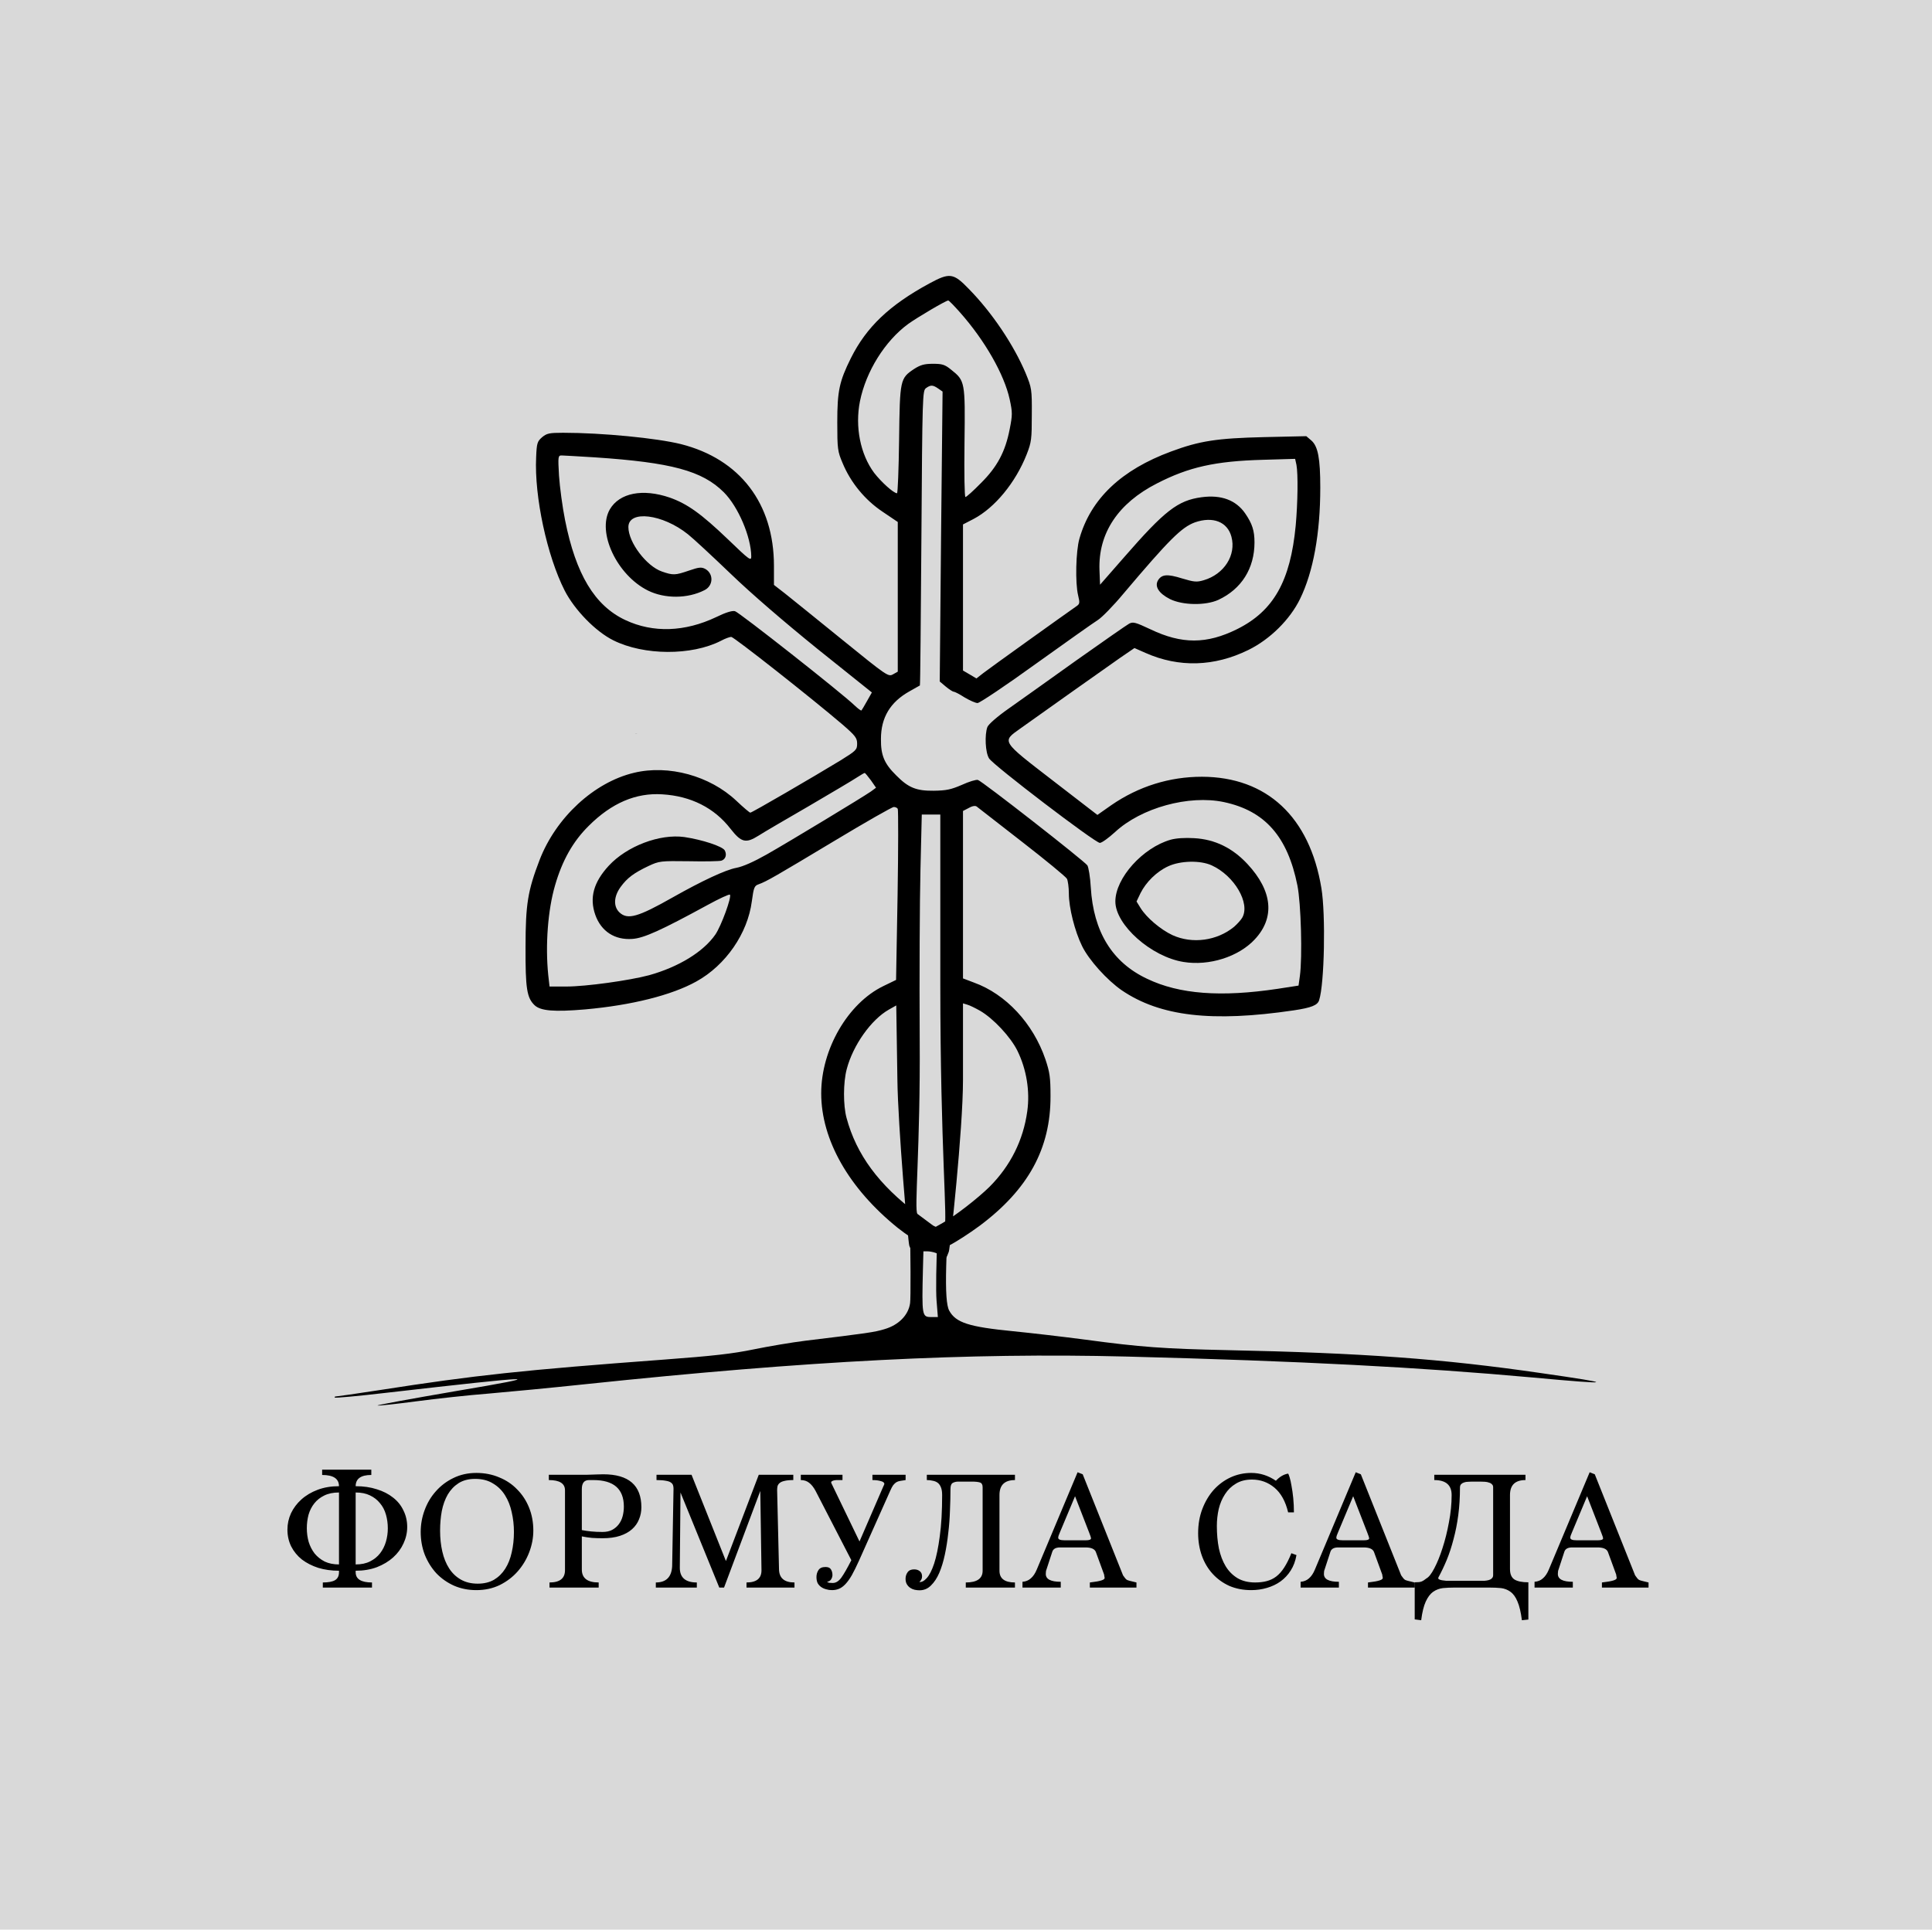 <?xml version="1.0" encoding="UTF-8"?> <svg xmlns="http://www.w3.org/2000/svg" width="1022" height="1021" viewBox="0 0 1022 1021" fill="none"><rect width="1022" height="1021" fill="#D9D9D9"></rect><path d="M488 441.499C492 433.099 476.667 428.666 468.5 427.499C462.5 426.198 449.667 486.291 444 516.499C454.4 510.899 464.667 521.833 468.5 527.999C473.333 502.666 484 449.899 488 441.499Z" fill="#D9D9D9"></path><path d="M170.767 840V837.3C173.647 837.3 175.777 836.91 177.157 836.13C178.597 835.29 179.317 833.88 179.317 831.9V831.09C175.357 831.09 171.697 830.58 168.337 829.56C165.037 828.48 162.157 827.01 159.697 825.15C157.297 823.23 155.407 820.92 154.027 818.22C152.707 815.52 152.047 812.55 152.047 809.31C152.047 806.31 152.677 803.43 153.937 800.67C155.257 797.91 157.087 795.48 159.427 793.38C161.827 791.22 164.707 789.51 168.067 788.25C171.427 786.99 175.177 786.36 179.317 786.36C179.317 782.4 176.347 780.42 170.407 780.42V777.63H196.417V780.42C190.897 780.42 188.137 782.4 188.137 786.36C192.277 786.36 195.997 786.9 199.297 787.98C202.657 789 205.537 790.47 207.937 792.39C210.337 794.25 212.167 796.53 213.427 799.23C214.747 801.87 215.407 804.78 215.407 807.96C215.407 810.96 214.747 813.87 213.427 816.69C212.167 819.45 210.337 821.91 207.937 824.07C205.597 826.17 202.747 827.88 199.387 829.2C196.027 830.46 192.277 831.09 188.137 831.09V831.9C188.137 835.5 191.017 837.3 196.777 837.3V840H170.767ZM162.307 808.59C162.307 811.11 162.637 813.54 163.297 815.88C164.017 818.16 165.067 820.2 166.447 822C167.887 823.74 169.657 825.15 171.757 826.23C173.917 827.25 176.437 827.76 179.317 827.76V789.69C176.257 789.69 173.647 790.23 171.487 791.31C169.387 792.33 167.647 793.71 166.267 795.45C164.887 797.19 163.867 799.2 163.207 801.48C162.607 803.76 162.307 806.13 162.307 808.59ZM205.147 808.68C205.147 806.1 204.817 803.67 204.157 801.39C203.497 799.05 202.447 797.04 201.007 795.36C199.627 793.62 197.857 792.24 195.697 791.22C193.597 790.2 191.077 789.69 188.137 789.69V827.76C191.137 827.76 193.687 827.22 195.787 826.14C197.947 825.06 199.717 823.62 201.097 821.82C202.477 820.02 203.497 817.98 204.157 815.7C204.817 813.42 205.147 811.08 205.147 808.68ZM252.692 837.93C256.052 837.93 258.932 837.24 261.332 835.86C263.732 834.42 265.712 832.47 267.272 830.01C268.832 827.55 269.972 824.67 270.692 821.37C271.472 818.01 271.862 814.41 271.862 810.57C271.862 806.97 271.472 803.49 270.692 800.13C269.972 796.77 268.802 793.8 267.182 791.22C265.562 788.58 263.432 786.48 260.792 784.92C258.212 783.3 255.062 782.49 251.342 782.49C247.922 782.49 245.012 783.24 242.612 784.74C240.272 786.24 238.352 788.25 236.852 790.77C235.412 793.29 234.362 796.2 233.702 799.5C233.102 802.8 232.802 806.25 232.802 809.85C232.802 813.81 233.192 817.5 233.972 820.92C234.752 824.34 235.952 827.31 237.572 829.83C239.192 832.35 241.262 834.33 243.782 835.77C246.302 837.21 249.272 837.93 252.692 837.93ZM251.972 841.35C247.712 841.35 243.782 840.57 240.182 839.01C236.582 837.39 233.462 835.2 230.822 832.44C228.242 829.62 226.202 826.35 224.702 822.63C223.262 818.85 222.542 814.83 222.542 810.57C222.542 806.61 223.232 802.77 224.612 799.05C225.992 795.27 227.972 791.94 230.552 789.06C233.132 786.12 236.222 783.78 239.822 782.04C243.482 780.24 247.532 779.34 251.972 779.34C256.352 779.34 260.372 780.12 264.032 781.68C267.752 783.18 270.932 785.31 273.572 788.07C276.272 790.77 278.372 793.98 279.872 797.7C281.372 801.42 282.122 805.47 282.122 809.85C282.122 813.69 281.402 817.5 279.962 821.28C278.522 825.06 276.482 828.45 273.842 831.45C271.262 834.39 268.112 836.79 264.392 838.65C260.672 840.45 256.532 841.35 251.972 841.35ZM290.68 840V837.3C296.14 837.3 298.87 835.14 298.87 830.82V788.52C298.87 784.92 296.02 783.12 290.32 783.12V780.33H305.35C307.33 780.33 308.86 780.33 309.94 780.33C311.08 780.27 312.07 780.24 312.91 780.24C313.81 780.18 314.68 780.15 315.52 780.15C316.42 780.09 317.62 780.06 319.12 780.06C332.56 780.06 339.28 785.88 339.28 797.52C339.28 799.8 338.86 801.93 338.02 803.91C337.24 805.89 336.01 807.63 334.33 809.13C332.65 810.63 330.52 811.8 327.94 812.64C325.36 813.48 322.3 813.9 318.76 813.9C316.84 813.9 314.95 813.84 313.09 813.72C311.29 813.54 309.52 813.27 307.78 812.91V830.46C307.78 835.02 310.75 837.3 316.69 837.3V840H290.68ZM311.56 783.12C309.04 783.12 307.78 784.71 307.78 787.89V809.58C309.28 809.88 310.93 810.12 312.73 810.3C314.53 810.48 316.54 810.57 318.76 810.57C320.74 810.57 322.42 810.21 323.8 809.49C325.24 808.71 326.41 807.72 327.31 806.52C328.27 805.26 328.96 803.82 329.38 802.2C329.8 800.58 330.01 798.9 330.01 797.16C330.01 787.8 324.64 783.12 313.9 783.12H311.56ZM394.892 840V837.3C400.232 837.3 402.872 835.11 402.812 830.73L402.182 788.88L383.012 840H380.492L359.972 789.69L359.612 829.38C359.552 834.66 362.552 837.3 368.612 837.3V840H346.922V837.3C352.382 837.3 355.262 834.42 355.562 828.66L356.282 787.62C356.282 786.96 356.192 786.36 356.012 785.82C355.832 785.28 355.442 784.8 354.842 784.38C354.242 783.96 353.342 783.66 352.142 783.48C350.942 783.24 349.322 783.12 347.282 783.12V780.33H365.822L384.002 825.96L401.372 780.33H419.642V783.12C417.662 783.12 416.102 783.27 414.962 783.57C413.822 783.81 412.952 784.2 412.352 784.74C411.812 785.22 411.452 785.79 411.272 786.45C411.152 787.11 411.092 787.8 411.092 788.52L412.082 830.1C412.082 834.9 414.812 837.3 420.272 837.3V840H394.892ZM467.354 786.27C467.414 786.15 467.504 785.97 467.624 785.73C467.744 785.49 467.804 785.31 467.804 785.19C467.804 784.47 467.174 783.96 465.914 783.66C464.714 783.3 463.244 783.12 461.504 783.12V780.33H479.054V783.12C477.914 783.3 476.954 783.45 476.174 783.57C475.394 783.69 474.704 783.93 474.104 784.29C473.564 784.65 473.024 785.16 472.484 785.82C472.004 786.48 471.494 787.44 470.954 788.7L454.394 825.78C453.014 828.84 451.754 831.39 450.614 833.43C449.474 835.41 448.334 837 447.194 838.2C446.114 839.34 445.004 840.15 443.864 840.63C442.724 841.11 441.464 841.35 440.084 841.35C439.004 841.35 437.984 841.2 437.024 840.9C436.064 840.66 435.194 840.27 434.414 839.73C433.634 839.19 433.004 838.5 432.524 837.66C432.104 836.76 431.894 835.68 431.894 834.42C431.894 833.04 432.254 831.81 432.974 830.73C433.694 829.65 434.924 829.11 436.664 829.11C438.104 829.11 439.064 829.53 439.544 830.37C440.084 831.21 440.354 832.2 440.354 833.34C440.354 834.12 440.114 834.9 439.634 835.68C439.154 836.4 438.434 836.82 437.474 836.94C437.894 837.24 438.314 837.42 438.734 837.48C439.214 837.54 439.814 837.57 440.534 837.57C442.154 837.57 443.654 836.64 445.034 834.78C446.414 832.86 448.184 829.77 450.344 825.51L431.444 788.88C430.424 786.96 429.284 785.52 428.024 784.56C426.824 783.6 425.354 783.12 423.614 783.12V780.33H445.664V783.12H442.874C441.854 783.12 441.014 783.27 440.354 783.57C439.694 783.87 439.514 784.29 439.814 784.83L454.664 815.61L467.354 786.27ZM490.277 780.33H536.897V783.12C531.437 783.12 528.707 785.76 528.707 791.04V831.09C528.707 835.23 531.437 837.3 536.897 837.3V840H510.887V837.3C516.827 837.3 519.797 835.23 519.797 831.09V786.9C519.797 785.52 519.317 784.68 518.357 784.38C517.457 784.08 515.957 783.93 513.857 783.93H506.927C505.787 783.93 504.797 784.17 503.957 784.65C503.177 785.07 502.787 786.15 502.787 787.89C502.787 791.37 502.697 795.12 502.517 799.14C502.397 803.16 502.097 807.15 501.617 811.11C501.197 815.07 500.597 818.88 499.817 822.54C499.037 826.2 498.047 829.44 496.847 832.26C495.647 835.02 494.177 837.24 492.437 838.92C490.757 840.6 488.747 841.44 486.407 841.44C485.627 841.44 484.787 841.35 483.887 841.17C483.047 840.99 482.267 840.66 481.547 840.18C480.827 839.7 480.227 839.07 479.747 838.29C479.267 837.51 479.027 836.52 479.027 835.32C479.027 834.06 479.387 832.92 480.107 831.9C480.827 830.88 481.967 830.37 483.527 830.37C484.787 830.37 485.807 830.7 486.587 831.36C487.367 831.96 487.757 832.89 487.757 834.15C487.757 834.75 487.607 835.32 487.307 835.86C487.007 836.34 486.677 836.73 486.317 837.03C487.517 837.21 488.807 836.55 490.187 835.05C491.627 833.49 492.947 830.91 494.147 827.31C495.347 823.65 496.337 818.85 497.117 812.91C497.957 806.97 498.377 799.68 498.377 791.04C498.377 789.36 498.167 788.01 497.747 786.99C497.327 785.91 496.757 785.1 496.037 784.56C495.317 784.02 494.447 783.66 493.427 783.48C492.467 783.24 491.417 783.12 490.277 783.12V780.33ZM576.514 840V837.3C577.354 837.18 578.224 837.06 579.124 836.94C580.084 836.82 580.924 836.67 581.644 836.49C582.424 836.31 583.054 836.1 583.534 835.86C584.074 835.56 584.344 835.23 584.344 834.87C584.284 834.63 584.224 834.3 584.164 833.88C584.164 833.4 584.014 832.83 583.714 832.17L579.664 821.1C579.004 819.54 577.174 818.76 574.174 818.76H560.764C558.484 818.76 557.104 819.54 556.624 821.1L553.564 830.46C553.324 831 553.204 831.78 553.204 832.8C553.204 835.56 555.844 836.94 561.124 836.94V840H540.874V836.94C542.614 836.82 544.084 836.22 545.284 835.14C546.544 834.06 547.594 832.5 548.434 830.46L570.034 778.98L572.734 780.06L594.064 833.52C594.904 834.78 595.564 835.56 596.044 835.86C596.164 835.98 596.644 836.16 597.484 836.4C598.384 836.58 599.614 836.88 601.174 837.3V840H576.514ZM568.684 791.67L560.764 810.57C560.104 812.01 559.774 813.03 559.774 813.63C559.774 814.53 560.884 814.98 563.104 814.98H574.444C576.244 814.98 577.144 814.62 577.144 813.9C577.144 813.6 576.814 812.61 576.154 810.93L568.684 791.67ZM685.817 822.81C685.277 825.93 684.257 828.66 682.757 831C681.317 833.28 679.517 835.2 677.357 836.76C675.257 838.26 672.857 839.4 670.157 840.18C667.517 840.96 664.757 841.35 661.877 841.35C657.617 841.35 653.747 840.6 650.267 839.1C646.847 837.54 643.907 835.41 641.447 832.71C638.987 830.01 637.097 826.83 635.777 823.17C634.457 819.45 633.797 815.46 633.797 811.2C633.797 806.52 634.547 802.23 636.047 798.33C637.547 794.43 639.557 791.07 642.077 788.25C644.657 785.43 647.627 783.24 650.987 781.68C654.407 780.12 658.037 779.34 661.877 779.34C666.557 779.34 670.907 780.72 674.927 783.48C676.967 781.32 679.127 780.06 681.407 779.7C681.587 779.88 681.857 780.57 682.217 781.77C682.577 782.91 682.907 784.41 683.207 786.27C683.567 788.13 683.867 790.26 684.107 792.66C684.347 795.06 684.467 797.58 684.467 800.22H681.407C680.027 794.4 677.627 790.05 674.207 787.17C670.787 784.29 666.797 782.85 662.237 782.85C658.937 782.85 656.117 783.57 653.777 785.01C651.437 786.39 649.517 788.25 648.017 790.59C646.517 792.87 645.407 795.48 644.687 798.42C644.027 801.36 643.697 804.36 643.697 807.42C643.697 811.68 644.057 815.64 644.777 819.3C645.557 822.9 646.757 826.05 648.377 828.75C649.997 831.39 652.097 833.49 654.677 835.05C657.257 836.55 660.347 837.3 663.947 837.3C666.227 837.3 668.267 837.06 670.067 836.58C671.927 836.1 673.607 835.29 675.107 834.15C676.667 832.95 678.077 831.36 679.337 829.38C680.657 827.34 681.917 824.82 683.117 821.82L685.817 822.81ZM723.643 840V837.3C724.483 837.18 725.353 837.06 726.253 836.94C727.213 836.82 728.053 836.67 728.773 836.49C729.553 836.31 730.183 836.1 730.663 835.86C731.203 835.56 731.473 835.23 731.473 834.87C731.413 834.63 731.353 834.3 731.293 833.88C731.293 833.4 731.143 832.83 730.843 832.17L726.793 821.1C726.133 819.54 724.303 818.76 721.303 818.76H707.893C705.613 818.76 704.233 819.54 703.753 821.1L700.693 830.46C700.453 831 700.333 831.78 700.333 832.8C700.333 835.56 702.973 836.94 708.253 836.94V840H688.003V836.94C689.743 836.82 691.213 836.22 692.413 835.14C693.673 834.06 694.723 832.5 695.563 830.46L717.163 778.98L719.863 780.06L741.193 833.52C742.033 834.78 742.693 835.56 743.173 835.86C743.293 835.98 743.773 836.16 744.613 836.4C745.513 836.58 746.743 836.88 748.303 837.3V840H723.643ZM715.813 791.67L707.893 810.57C707.233 812.01 706.903 813.03 706.903 813.63C706.903 814.53 708.013 814.98 710.233 814.98H721.573C723.373 814.98 724.273 814.62 724.273 813.9C724.273 813.6 723.943 812.61 723.283 810.93L715.813 791.67ZM769.513 840C767.293 840 765.223 840.09 763.303 840.27C761.383 840.51 759.643 841.17 758.083 842.25C756.583 843.33 755.293 845.04 754.213 847.38C753.133 849.72 752.323 853.02 751.783 857.28L748.363 856.83V837.21C749.263 837.21 749.983 837.18 750.523 837.12C751.123 837.06 751.633 836.94 752.053 836.76C752.473 836.58 752.863 836.37 753.223 836.13C753.643 835.83 754.093 835.5 754.573 835.14C755.833 834.48 757.213 832.71 758.713 829.83C760.273 826.89 761.713 823.35 763.033 819.21C764.413 815.01 765.553 810.45 766.453 805.53C767.413 800.61 767.893 795.78 767.893 791.04C767.893 785.76 764.833 783.12 758.713 783.12V780.33H806.953V783.12C801.493 783.12 798.763 785.76 798.763 791.04V830.19C798.763 832.89 799.573 834.75 801.193 835.77C802.813 836.73 805.243 837.21 808.483 837.21V856.92L805.063 857.28C804.523 853.02 803.743 849.72 802.723 847.38C801.763 845.04 800.533 843.33 799.033 842.25C797.593 841.17 795.913 840.51 793.993 840.27C792.133 840.09 790.093 840 787.873 840H769.513ZM760.963 834.51C760.723 834.99 760.783 835.35 761.143 835.59C761.563 835.83 762.103 836.01 762.763 836.13C763.423 836.25 764.143 836.34 764.923 836.4C765.763 836.4 766.483 836.4 767.083 836.4H783.373C783.973 836.4 784.633 836.4 785.353 836.4C786.133 836.34 786.853 836.22 787.513 836.04C788.173 835.86 788.713 835.56 789.133 835.14C789.613 834.72 789.853 834.15 789.853 833.43V786.9C789.853 786.24 789.643 785.73 789.223 785.37C788.863 784.95 788.353 784.65 787.693 784.47C787.093 784.23 786.373 784.08 785.533 784.02C784.753 783.96 783.913 783.93 783.013 783.93H778.783C778.123 783.93 777.403 783.96 776.623 784.02C775.843 784.02 775.123 784.14 774.463 784.38C773.863 784.56 773.353 784.86 772.933 785.28C772.513 785.7 772.303 786.3 772.303 787.08C772.303 792.24 772.003 797.1 771.403 801.66C770.803 806.22 769.963 810.48 768.883 814.44C767.863 818.4 766.663 822.06 765.283 825.42C763.903 828.72 762.463 831.75 760.963 834.51ZM847.393 840V837.3C848.233 837.18 849.103 837.06 850.003 836.94C850.963 836.82 851.803 836.67 852.523 836.49C853.303 836.31 853.933 836.1 854.413 835.86C854.953 835.56 855.223 835.23 855.223 834.87C855.163 834.63 855.103 834.3 855.043 833.88C855.043 833.4 854.893 832.83 854.593 832.17L850.543 821.1C849.883 819.54 848.053 818.76 845.053 818.76H831.643C829.363 818.76 827.983 819.54 827.503 821.1L824.443 830.46C824.203 831 824.083 831.78 824.083 832.8C824.083 835.56 826.723 836.94 832.003 836.94V840H811.753V836.94C813.493 836.82 814.963 836.22 816.163 835.14C817.423 834.06 818.473 832.5 819.313 830.46L840.913 778.98L843.613 780.06L864.943 833.52C865.783 834.78 866.443 835.56 866.923 835.86C867.043 835.98 867.523 836.16 868.363 836.4C869.263 836.58 870.493 836.88 872.053 837.3V840H847.393ZM839.563 791.67L831.643 810.57C830.983 812.01 830.653 813.03 830.653 813.63C830.653 814.53 831.763 814.98 833.983 814.98H845.323C847.123 814.98 848.023 814.62 848.023 813.9C848.023 813.6 847.693 812.61 847.033 810.93L839.563 791.67Z" fill="black"></path><path d="M335.918 389.064C335.918 392.464 339.418 396.764 350.218 406.664C360.618 416.264 366.518 422.664 365.618 423.464C365.318 423.764 362.218 422.964 358.718 421.564C355.218 420.164 348.818 418.064 344.418 416.964C335.418 414.664 324.718 411.064 317.618 407.964C311.518 405.364 310.618 405.264 314.418 407.964C320.918 412.364 329.118 415.864 344.918 420.864C354.018 423.764 363.218 426.964 365.418 428.064C367.618 429.164 374.718 435.364 381.318 441.764C396.918 457.064 424.918 486.464 424.918 487.564C424.918 488.064 420.518 486.964 415.118 485.164C409.718 483.364 400.718 481.264 395.118 480.364C382.618 478.564 378.218 476.464 371.518 469.064C368.718 466.064 364.518 461.464 362.118 458.964L357.818 454.364L361.018 460.264L364.318 466.164L361.818 465.464C355.218 463.664 348.018 462.764 333.818 461.964C325.218 461.464 317.518 460.764 316.818 460.364C315.718 459.764 315.718 459.864 316.618 460.864C318.518 462.864 327.518 464.864 339.918 465.864C359.318 467.564 366.518 469.864 374.718 477.164C380.618 482.464 383.518 483.464 394.818 484.264C420.018 486.164 441.618 503.264 443.118 522.464C443.418 526.364 443.418 526.364 439.518 526.664C432.518 527.264 431.318 526.464 428.718 519.664C426.518 513.764 420.518 505.864 419.218 507.164C418.918 507.564 419.118 508.364 419.618 509.064C420.218 509.764 421.218 512.064 421.918 514.264C423.518 519.064 422.818 519.864 413.418 523.164C408.818 524.764 405.718 525.364 404.418 524.764C400.818 523.364 396.218 523.864 393.518 525.964C391.418 527.664 390.918 528.864 390.918 532.464C390.918 537.264 390.018 538.464 382.618 544.164C380.518 545.664 378.918 547.364 378.918 547.864C378.918 549.364 383.418 549.064 388.118 547.164C393.218 545.264 406.818 535.964 411.518 531.164C415.418 527.364 419.318 525.564 422.018 526.364C425.418 527.464 424.018 528.864 417.918 530.564C414.418 531.464 411.918 532.764 411.918 533.564C411.918 535.264 414.518 535.164 420.318 533.264C424.918 531.664 425.318 531.664 429.418 533.764C431.818 534.964 436.318 536.764 439.418 537.864C448.318 540.964 457.118 546.264 462.218 551.764C469.318 559.364 468.518 560.364 458.718 556.364C448.618 552.264 440.518 550.864 427.418 550.964C415.918 551.064 417.118 551.664 436.418 554.864C449.918 557.064 458.518 559.364 459.518 561.064C459.918 561.664 459.418 562.764 458.418 563.464C456.818 564.664 456.918 564.864 459.518 565.464C463.618 566.464 472.618 570.564 473.318 571.764C473.818 572.464 469.918 581.864 468.318 583.664C468.218 583.864 466.918 583.264 465.518 582.364C463.518 581.064 461.818 580.764 458.618 581.264C450.418 582.664 450.618 582.764 449.418 577.864C448.318 573.464 448.218 573.364 444.218 573.364C442.018 573.264 439.018 572.564 437.618 571.564C433.418 568.864 428.618 569.464 418.018 574.364C412.618 576.864 407.818 578.864 407.318 578.864C406.818 578.864 405.818 577.964 405.118 576.864C402.918 573.264 396.818 574.164 389.918 578.964C384.418 582.864 380.918 583.564 380.918 580.864C380.918 578.364 389.218 571.064 395.818 567.864C399.718 566.064 402.918 564.164 402.918 563.764C402.918 563.364 399.518 563.964 395.418 565.064C387.518 567.164 385.718 567.064 387.918 564.364C390.118 561.764 388.118 561.364 382.618 563.364C375.118 565.964 374.018 566.664 371.918 570.164C370.318 572.764 369.918 572.964 369.318 571.464C368.318 568.764 371.818 564.664 378.018 561.564C388.818 556.164 400.918 548.464 400.918 547.164C400.918 545.164 399.618 545.564 392.718 549.364C385.518 553.264 376.518 555.864 372.618 555.164C371.218 554.864 368.218 553.064 365.918 551.164L361.818 547.564L358.818 550.464C357.218 551.964 354.018 556.364 351.718 560.264C345.418 570.964 340.218 577.664 336.818 579.364C335.218 580.264 330.518 581.764 326.618 582.764C318.718 584.764 319.118 584.064 320.618 592.864C321.418 597.264 321.518 597.364 325.218 597.264C327.518 597.164 330.918 595.964 334.118 593.964C338.018 591.564 339.918 590.864 341.818 591.364C348.218 593.064 352.118 592.964 356.818 591.264L361.818 589.564L364.718 592.664C366.418 594.464 368.518 595.864 369.518 595.864C372.318 595.864 387.018 587.964 392.218 583.664L396.918 579.764V582.564C396.918 584.064 396.018 586.864 394.918 588.664C393.818 590.464 392.918 592.164 392.918 592.364C392.918 593.564 398.118 592.664 402.418 590.864C405.918 589.364 408.318 589.064 412.718 589.464C417.518 589.964 419.318 589.664 424.318 587.464C427.518 586.064 430.718 584.864 431.518 584.864C432.218 584.864 434.018 586.464 435.518 588.364C438.118 591.864 443.618 595.864 445.818 595.864C446.418 595.864 448.618 594.264 450.818 592.364C456.218 587.464 459.718 587.564 464.318 593.064L467.918 597.264L470.618 594.564C473.118 592.164 473.218 591.764 471.918 589.364C470.918 587.464 470.818 586.264 471.618 585.064C473.818 581.564 475.618 582.564 478.018 588.564C478.018 588.564 480.318 596.064 481.218 639.564C481.718 664.464 481.818 686.964 481.418 689.564C480.518 695.864 475.418 701.064 467.918 703.264C462.718 704.864 458.518 705.464 426.218 709.364C418.918 710.264 406.518 712.364 398.718 713.964C387.618 716.264 377.018 717.464 351.418 719.364C276.318 724.964 251.818 727.564 201.118 735.464C188.818 737.364 178.318 738.864 177.718 738.864C177.118 738.864 176.818 739.164 177.118 739.464C177.518 739.764 189.618 738.664 204.118 736.964C286.018 727.564 292.018 727.464 241.018 736.064C217.718 740.064 199.118 743.464 199.718 743.664C200.318 743.864 209.518 742.864 220.118 741.464C230.718 740.064 248.018 738.164 258.418 737.364C268.918 736.464 292.018 734.264 309.918 732.364C427.818 719.964 512.218 715.664 595.918 717.764C688.718 720.164 751.318 723.464 810.918 728.864C854.318 732.864 855.318 732.264 814.818 726.464C763.018 718.964 721.118 715.864 648.918 714.364C615.918 713.664 603.318 712.764 574.418 708.864C562.318 707.264 545.018 705.264 535.918 704.364C512.518 702.064 505.618 699.864 502.118 693.464C499.318 688.364 499.918 664.664 504.418 606.464C505.818 587.664 504.918 589.564 514.818 582.864L519.318 579.864L521.418 581.864C524.618 584.864 530.918 584.564 534.018 581.264C536.418 578.664 537.118 578.664 544.218 580.364C546.218 580.864 547.818 579.964 553.018 575.364C560.418 568.664 562.418 567.564 570.118 565.964C573.618 565.264 578.218 563.164 581.818 560.764C588.218 556.564 590.318 556.064 593.618 558.364C598.418 561.764 597.318 570.364 591.418 575.664C587.818 578.764 586.918 582.664 588.818 585.764C589.918 587.364 590.818 587.064 597.318 582.364C599.918 580.464 603.018 578.864 604.218 578.864C605.318 578.864 608.518 580.264 611.218 582.064C617.118 585.864 621.918 586.064 632.118 582.864C642.118 579.764 646.518 575.264 642.618 571.964C641.618 571.164 640.818 571.564 639.218 573.764C635.318 578.964 625.118 581.664 619.818 578.864C617.218 577.364 617.418 575.864 620.318 575.864C624.818 575.864 627.918 574.064 627.918 571.564C627.918 568.164 629.818 566.864 634.618 566.864C638.018 566.864 639.118 566.364 640.018 564.564C640.718 563.364 643.318 559.964 645.818 557.064C648.318 554.164 651.818 550.164 653.518 548.164L656.618 544.564L660.518 547.664C666.718 552.664 671.318 554.064 683.018 554.664C699.118 555.364 702.618 553.864 694.718 549.664L690.418 547.364L698.218 546.864C703.818 546.464 706.418 545.764 707.718 544.464C709.318 542.764 709.318 542.564 706.418 540.564C704.818 539.364 701.918 536.864 700.018 535.064C695.018 530.264 693.718 532.564 698.418 537.764C700.518 540.064 702.018 542.164 701.718 542.364C701.518 542.664 699.018 543.064 696.318 543.464C693.618 543.764 690.418 544.164 689.118 544.464L686.818 544.964L688.918 547.564C690.018 548.964 690.918 550.564 690.918 551.164C690.918 552.564 679.118 551.364 674.018 549.264C670.618 547.964 669.918 547.164 669.918 544.864C669.918 541.864 668.818 541.464 648.618 536.864C637.118 534.264 635.718 534.264 636.118 537.064C636.318 538.664 637.518 539.664 639.918 540.464C643.718 541.664 645.118 544.464 642.418 545.464C640.818 546.164 632.018 542.264 626.718 538.664C623.418 536.364 621.618 536.364 619.518 538.764C617.118 541.364 610.818 544.264 599.618 547.864C588.218 551.664 584.918 551.764 584.918 548.564C584.918 545.464 587.818 542.864 591.318 542.864C598.318 542.864 607.918 539.664 613.318 535.564C616.318 533.264 619.518 530.864 620.618 530.264C623.818 528.364 620.518 525.864 614.818 525.864C611.218 525.864 608.218 524.964 602.918 522.164L595.918 518.464L593.118 521.164C591.618 522.564 586.818 525.464 582.418 527.464C578.018 529.464 573.618 531.864 572.618 532.764C570.918 534.264 570.618 534.164 569.318 532.364C568.518 531.264 567.618 529.364 567.218 528.064C566.618 525.364 565.718 525.364 560.218 527.964C556.318 529.864 554.318 532.864 557.018 532.864C558.118 532.864 558.018 534.464 556.318 544.264C555.718 547.864 555.918 548.464 559.818 551.964C562.018 554.064 563.918 556.664 563.918 557.864C563.918 560.364 563.718 560.364 559.718 557.864C556.018 555.664 551.918 555.264 550.118 557.064C549.418 557.764 548.918 560.164 548.918 562.364C548.918 565.364 548.318 567.064 546.618 568.664C542.118 572.964 540.718 571.664 530.118 553.064C528.318 549.864 525.718 545.964 524.318 544.364L521.818 541.364L522.318 544.064C522.618 545.464 523.118 547.364 523.518 548.164C523.918 549.364 523.418 549.464 520.218 548.564C514.418 547.064 510.018 549.364 505.118 556.564C501.118 562.464 495.918 567.964 495.918 566.264C496.118 562.864 501.918 541.464 503.318 539.364C504.218 537.964 506.518 535.864 508.418 534.564C510.318 533.364 511.918 531.664 511.918 530.764C511.918 527.964 514.418 526.864 519.718 527.064C523.918 527.264 525.318 526.864 527.418 524.864L530.018 522.364L520.418 521.164C513.618 520.364 509.518 519.264 506.218 517.464C503.718 516.064 501.518 514.864 501.318 514.864C501.118 514.864 502.218 517.264 503.918 520.164C507.818 527.164 507.818 528.164 503.718 527.364C499.218 526.364 497.118 524.264 496.318 520.064C495.718 517.164 494.918 516.364 491.218 514.664C488.018 513.264 485.118 512.764 481.318 513.064C476.018 513.364 475.918 513.264 475.918 510.664C475.918 507.664 473.418 505.464 468.618 504.264C467.118 503.964 465.018 502.564 464.118 501.164C457.918 492.264 452.918 488.864 445.818 488.864C442.318 488.864 441.818 488.664 442.418 487.064C444.018 483.364 444.018 482.164 442.518 480.964C439.118 478.164 435.418 482.164 434.718 489.264C434.418 492.164 434.418 492.064 431.218 487.164C429.418 484.464 424.118 478.564 419.418 474.064C411.918 466.864 411.018 465.664 411.918 463.864C412.518 462.764 413.618 461.864 414.418 461.864C416.518 461.864 417.118 460.164 415.918 457.864C415.118 456.464 415.218 455.064 416.318 452.464C417.818 448.864 417.518 447.864 415.018 447.864C414.118 447.864 410.518 446.464 406.918 444.764C401.618 442.264 399.618 441.864 396.218 442.364C393.418 442.764 391.118 442.464 389.218 441.464C385.718 439.664 378.718 432.264 372.318 423.864C369.718 420.264 363.618 413.764 358.918 409.364C354.218 404.964 347.118 398.064 343.218 393.964C336.918 387.664 335.918 386.964 335.918 389.064ZM449.018 496.364C451.818 497.864 457.918 505.164 457.918 507.064C457.918 507.564 455.718 506.164 453.018 503.864C450.118 501.364 446.718 499.564 444.518 499.164C440.718 498.564 439.418 497.564 440.418 495.864C441.318 494.364 445.618 494.664 449.018 496.364ZM480.418 525.064C482.418 526.864 483.418 529.264 484.918 536.864C487.018 547.164 487.618 559.364 485.918 558.364C484.018 557.164 481.118 550.264 478.018 539.364C473.518 523.264 474.118 519.664 480.418 525.064ZM462.018 532.964C462.918 534.764 467.918 548.664 467.918 549.564C467.918 549.664 463.418 546.864 458.018 543.164L448.118 536.464L451.718 535.264C453.618 534.564 455.918 533.264 456.818 532.464C458.918 530.264 460.618 530.464 462.018 532.964ZM512.918 565.564C512.918 566.564 504.718 574.864 503.718 574.864C501.718 574.864 503.318 571.764 506.918 568.464C510.718 565.064 512.918 563.964 512.918 565.564ZM495.918 654.064C495.218 667.964 495.018 683.264 495.418 688.064L496.118 696.864H492.518C487.718 696.864 487.618 696.064 488.218 671.564C488.518 655.264 489.018 649.864 490.818 643.364C493.018 635.064 495.918 627.564 496.618 628.264C496.918 628.464 505 651.5 495.918 654.064Z" fill="black"></path><rect x="209" y="388" width="605" height="259" fill="#D9D9D9"></rect><path d="M491.608 149.986C470.408 161.486 458.308 173.086 450.108 189.486C444.008 201.786 442.908 206.786 442.908 223.486C442.908 237.586 443.108 238.886 445.708 244.986C450.008 255.386 457.608 264.586 466.908 270.786L474.908 276.186V315.786V355.386L472.408 356.786C469.908 358.186 469.308 357.786 445.408 338.386C431.908 327.386 418.308 316.486 415.208 313.986L409.408 309.486V299.386C409.408 266.386 391.408 242.886 360.208 234.986C347.308 231.786 318.408 228.986 297.908 228.986C290.508 228.986 289.208 229.286 286.708 231.386C284.208 233.586 283.908 234.486 283.608 241.986C282.608 262.786 289.408 294.186 298.708 312.486C304.008 322.786 315.008 334.086 324.408 338.786C340.608 346.886 365.808 346.986 381.308 339.086C383.508 337.886 386.008 336.986 386.808 336.986C388.208 336.986 429.208 369.286 445.708 383.386C452.508 389.286 453.408 390.486 453.408 393.486C453.408 396.686 452.908 397.186 444.708 402.286C430.408 410.986 397.808 429.986 396.908 429.986C396.508 429.986 393.208 427.186 389.508 423.686C375.508 410.486 353.708 404.486 335.408 408.886C314.308 413.886 294.108 432.486 285.408 455.086C279.208 471.286 278.008 478.386 278.008 500.986C277.908 523.086 278.708 527.986 282.808 531.886C286.008 534.886 293.108 535.486 309.508 534.086C334.108 531.886 355.308 526.586 368.408 519.286C383.908 510.686 395.508 493.886 397.708 476.886C398.708 469.586 399.008 468.686 401.308 467.886C405.508 466.386 410.308 463.586 441.608 444.786C457.908 434.986 471.908 426.986 472.808 426.986C473.608 426.986 474.608 427.386 474.908 427.986C475.208 428.486 475.208 449.086 474.808 473.686L474.008 518.486L467.208 521.786C448.508 530.886 434.408 555.186 434.408 578.486C434.408 603.186 449.108 628.886 474.908 649.686C479.308 653.186 485.708 657.486 489.208 659.186L495.408 662.286L501.908 659.086C505.508 657.286 512.808 652.586 518.208 648.586C543.908 629.386 555.808 607.686 555.708 579.986C555.708 570.086 555.308 567.386 553.008 560.486C546.508 541.486 532.108 525.986 515.208 519.886L509.408 517.686V473.386V429.086L512.508 427.486C514.408 426.386 516.008 426.186 516.708 426.786C517.408 427.286 528.108 435.686 540.608 445.386C553.108 455.086 563.808 463.886 564.408 464.986C564.908 465.986 565.408 469.486 565.408 472.786C565.408 480.186 568.508 492.686 572.408 500.586C576.008 507.986 585.708 518.686 593.408 523.986C613.708 537.786 641.108 540.986 684.408 534.586C693.708 533.186 697.008 531.886 697.808 529.186C700.608 520.586 701.308 483.886 699.008 469.986C692.808 432.186 670.108 411.086 635.808 410.986C618.608 410.986 602.308 416.086 587.908 425.986L580.508 431.186L556.908 412.986C529.408 391.786 529.908 392.486 539.708 385.486C552.108 376.586 585.108 353.286 592.508 348.086L600.108 342.886L606.008 345.486C623.608 353.286 642.308 352.786 660.408 343.886C671.808 338.286 682.408 327.786 687.708 316.886C694.708 302.586 698.408 282.186 698.408 257.986C698.408 242.586 697.208 236.186 693.708 233.086L691.008 230.786L668.508 231.286C643.608 231.886 634.608 233.286 619.508 238.886C593.208 248.586 577.008 263.886 571.008 284.986C569.108 291.486 568.708 308.486 570.308 314.986C571.308 319.186 571.208 319.586 569.108 320.986C563.208 325.086 523.408 353.586 520.208 356.086L516.508 358.986L513.008 356.886L509.408 354.786V316.186V277.486L515.008 274.586C526.208 268.686 537.208 255.386 543.108 240.386C545.608 233.986 545.808 232.386 545.808 219.486C545.908 205.886 545.708 205.186 542.608 197.586C536.308 182.586 524.808 165.386 512.408 152.786C504.308 144.386 502.308 144.186 491.608 149.986ZM507.908 165.386C521.008 180.186 531.208 198.086 534.108 211.286C535.608 218.286 535.608 219.486 534.108 227.086C531.808 238.986 527.508 247.086 518.808 255.686C514.908 259.686 511.208 262.986 510.708 262.986C510.208 262.986 510.008 250.686 510.208 234.186C510.608 201.886 510.508 201.486 503.108 195.586C499.808 192.886 498.408 192.486 493.508 192.486C488.908 192.486 486.908 193.086 483.608 195.186C476.108 200.186 476.008 200.786 475.608 232.686C475.408 248.286 474.908 260.986 474.508 260.986C472.708 260.986 466.108 254.986 462.408 250.186C455.108 240.386 452.208 225.786 454.908 212.286C458.108 196.486 468.108 180.486 480.308 171.486C485.308 167.886 500.408 158.986 501.608 158.986C502.008 158.986 504.808 161.886 507.908 165.386ZM496.308 205.586L498.608 207.186L497.808 283.886L497.108 360.586L500.308 363.286C502.108 364.786 504.008 365.986 504.508 365.986C505.008 365.986 507.608 367.286 510.208 368.986C512.908 370.586 516.008 371.986 517.108 371.986C518.208 371.986 532.108 362.686 548.008 351.186C563.908 339.786 578.608 329.386 580.708 328.086C582.808 326.786 588.908 320.586 594.308 314.086C618.408 285.586 625.008 278.986 632.108 276.386C641.608 273.086 649.308 276.086 651.408 283.986C654.008 293.686 647.608 303.786 636.808 306.986C633.108 308.086 631.708 307.986 625.408 306.086C617.408 303.586 614.608 303.886 612.608 306.986C610.608 310.286 613.008 313.986 618.908 316.986C625.608 320.286 637.708 320.486 644.508 317.386C656.708 311.686 663.608 300.786 663.608 286.986C663.608 280.786 662.408 277.086 658.708 271.686C653.808 264.586 646.008 261.686 635.608 263.086C623.008 264.786 616.108 270.186 594.508 294.986L581.908 309.386L581.608 301.586C580.908 282.186 591.408 266.286 612.008 255.786C628.908 247.086 642.908 243.986 668.008 243.286L685.108 242.786L685.808 245.986C686.708 250.786 686.508 265.986 685.408 278.086C682.608 307.486 673.708 323.286 654.408 332.886C638.308 340.886 625.108 340.886 608.608 332.986C600.708 329.286 599.408 328.886 597.308 329.986C596.008 330.686 583.408 339.486 569.408 349.386C555.408 359.386 539.308 370.886 533.608 374.886C527.608 379.086 522.908 383.186 522.308 384.686C520.808 388.786 521.208 398.186 523.208 401.286C525.408 404.886 579.308 445.986 581.808 445.986C582.808 445.986 586.408 443.386 589.808 440.286C603.708 427.386 628.908 420.486 647.408 424.386C669.108 428.986 681.108 442.586 686.308 468.486C688.208 477.886 689.008 506.386 687.608 516.486L686.908 521.486L675.908 523.186C645.908 527.686 623.908 526.086 606.808 517.886C588.308 509.186 578.408 492.986 577.008 469.486C576.708 464.086 575.808 458.786 575.208 457.886C573.408 455.386 519.408 413.186 517.308 412.686C516.408 412.386 512.508 413.586 508.808 415.286C503.008 417.786 500.608 418.286 493.908 418.386C484.708 418.486 480.508 416.786 474.108 410.286C467.808 404.086 465.908 399.686 466.008 390.986C466.008 379.686 470.908 371.486 481.108 365.786C484.008 364.186 486.508 362.686 486.608 362.686C486.808 362.586 487.108 327.486 487.408 284.686C487.908 209.086 488.008 206.786 489.808 205.386C492.308 203.586 493.408 203.586 496.308 205.586ZM314.608 241.986C355.108 244.686 371.508 249.086 382.908 260.486C390.508 268.086 397.308 284.086 397.408 294.386C397.408 296.986 396.508 296.386 385.208 285.486C370.908 271.786 363.608 266.586 354.308 263.286C340.008 258.386 327.708 260.786 322.608 269.486C315.608 281.586 326.408 304.386 342.808 312.486C351.708 316.886 363.808 316.786 372.608 312.286C377.408 309.986 377.608 303.486 373.008 300.986C371.008 299.986 369.708 300.086 364.508 301.886C357.208 304.386 356.108 304.486 350.108 302.386C342.008 299.586 332.408 286.986 332.408 278.886C332.408 269.786 350.408 271.886 363.908 282.686C366.708 284.886 376.808 294.286 386.508 303.586C397.508 314.186 414.708 328.986 432.608 343.486L461.208 366.386L458.608 370.986C457.208 373.486 455.908 375.686 455.708 375.886C455.508 376.186 453.908 374.986 452.108 373.286C445.308 366.686 390.908 323.886 388.808 323.386C387.308 322.986 383.808 324.086 378.908 326.486C362.308 334.386 345.508 334.986 330.808 328.086C314.608 320.486 304.608 303.886 298.908 275.186C297.508 268.186 296.108 257.686 295.708 251.686C295.108 241.286 295.208 240.986 297.208 240.986C298.308 240.986 306.108 241.486 314.608 241.986ZM460.708 412.886L463.408 416.786L460.708 418.786C456.408 421.786 417.408 445.386 405.608 452.086C398.708 455.986 393.108 458.486 389.508 459.186C383.908 460.186 371.308 466.086 355.908 474.786C337.408 485.286 332.008 486.786 327.708 482.786C324.408 479.686 324.608 474.386 328.308 469.286C331.808 464.486 335.308 461.886 343.108 458.186C348.708 455.586 349.408 455.486 364.408 455.686C372.908 455.886 380.608 455.686 381.608 455.386C383.808 454.686 384.608 452.286 383.408 449.986C382.208 447.786 371.408 444.286 362.008 442.886C349.008 441.086 331.608 447.686 322.008 458.086C314.008 466.786 311.708 474.986 314.908 484.086C318.008 492.786 325.208 497.486 334.508 496.786C340.608 496.386 349.808 492.186 374.208 478.886C380.408 475.486 385.808 472.986 386.108 473.386C387.208 474.386 381.508 489.986 378.408 494.486C372.108 503.586 359.108 511.586 343.408 515.986C332.908 518.786 310.008 521.986 299.508 521.986H290.708L290.008 515.886C288.408 500.086 289.808 481.486 293.608 468.486C297.408 455.286 303.108 445.186 311.408 436.986C323.508 424.886 336.408 419.386 350.308 420.286C365.508 421.186 377.908 427.486 386.408 438.486C392.108 445.786 394.508 446.386 401.208 442.186C403.808 440.486 415.808 433.486 427.908 426.486C440.008 419.386 451.508 412.586 453.408 411.286C455.308 410.086 457.108 408.986 457.408 408.986C457.708 408.986 459.108 410.786 460.708 412.886ZM497.408 520.486C497.408 608.686 501.5 647.286 499.5 649.286C496.9 651.886 487.708 644.886 485.308 642.286C483.508 640.286 486.908 607.086 486.508 549.586C486.308 516.586 486.508 476.286 486.908 460.186L487.608 430.986H492.508H497.408V520.486ZM518.408 534.786C525.508 538.886 534.608 548.686 538.208 555.986C543.008 565.786 544.908 577.386 543.408 587.986C541.308 603.286 534.508 616.886 523.408 627.986C517.408 633.886 505.408 643.286 498.808 646.986L494.708 649.286L485.308 642.286C464.908 626.986 453.008 610.886 447.808 591.486C446.008 584.886 446.008 572.786 447.908 565.686C451.208 553.086 460.808 539.486 470.208 534.186L474.108 531.986L474.708 571.286C475.008 595.686 480.3 656.786 481 659.086C482.5 663.986 487.408 661.386 492.508 662.286C500.408 663.586 499.208 669.685 501.908 662.285C502.608 660.485 509.408 597.486 509.408 571.386V530.886L511.708 531.586C512.908 531.886 515.908 533.386 518.408 534.786Z" fill="black"></path><path d="M619.308 444.286C604.508 448.486 590.008 464.586 590.008 476.986C590.008 489.386 609.008 506.286 626.108 508.986C639.608 511.186 655.108 506.286 663.708 497.086C674.508 485.586 673.208 471.486 659.908 457.186C652.008 448.686 642.708 444.086 631.708 443.486C626.908 443.186 622.208 443.486 619.308 444.286ZM641.008 457.886C653.008 463.386 661.508 477.986 657.108 485.586C656.408 486.786 654.508 488.886 652.808 490.386C643.808 497.786 630.708 499.586 620.208 494.786C614.008 491.886 606.508 485.586 603.308 480.386L601.208 476.986L603.308 472.586C606.208 466.786 611.808 461.186 617.908 458.386C624.308 455.386 634.908 455.086 641.008 457.886Z" fill="black"></path></svg> 